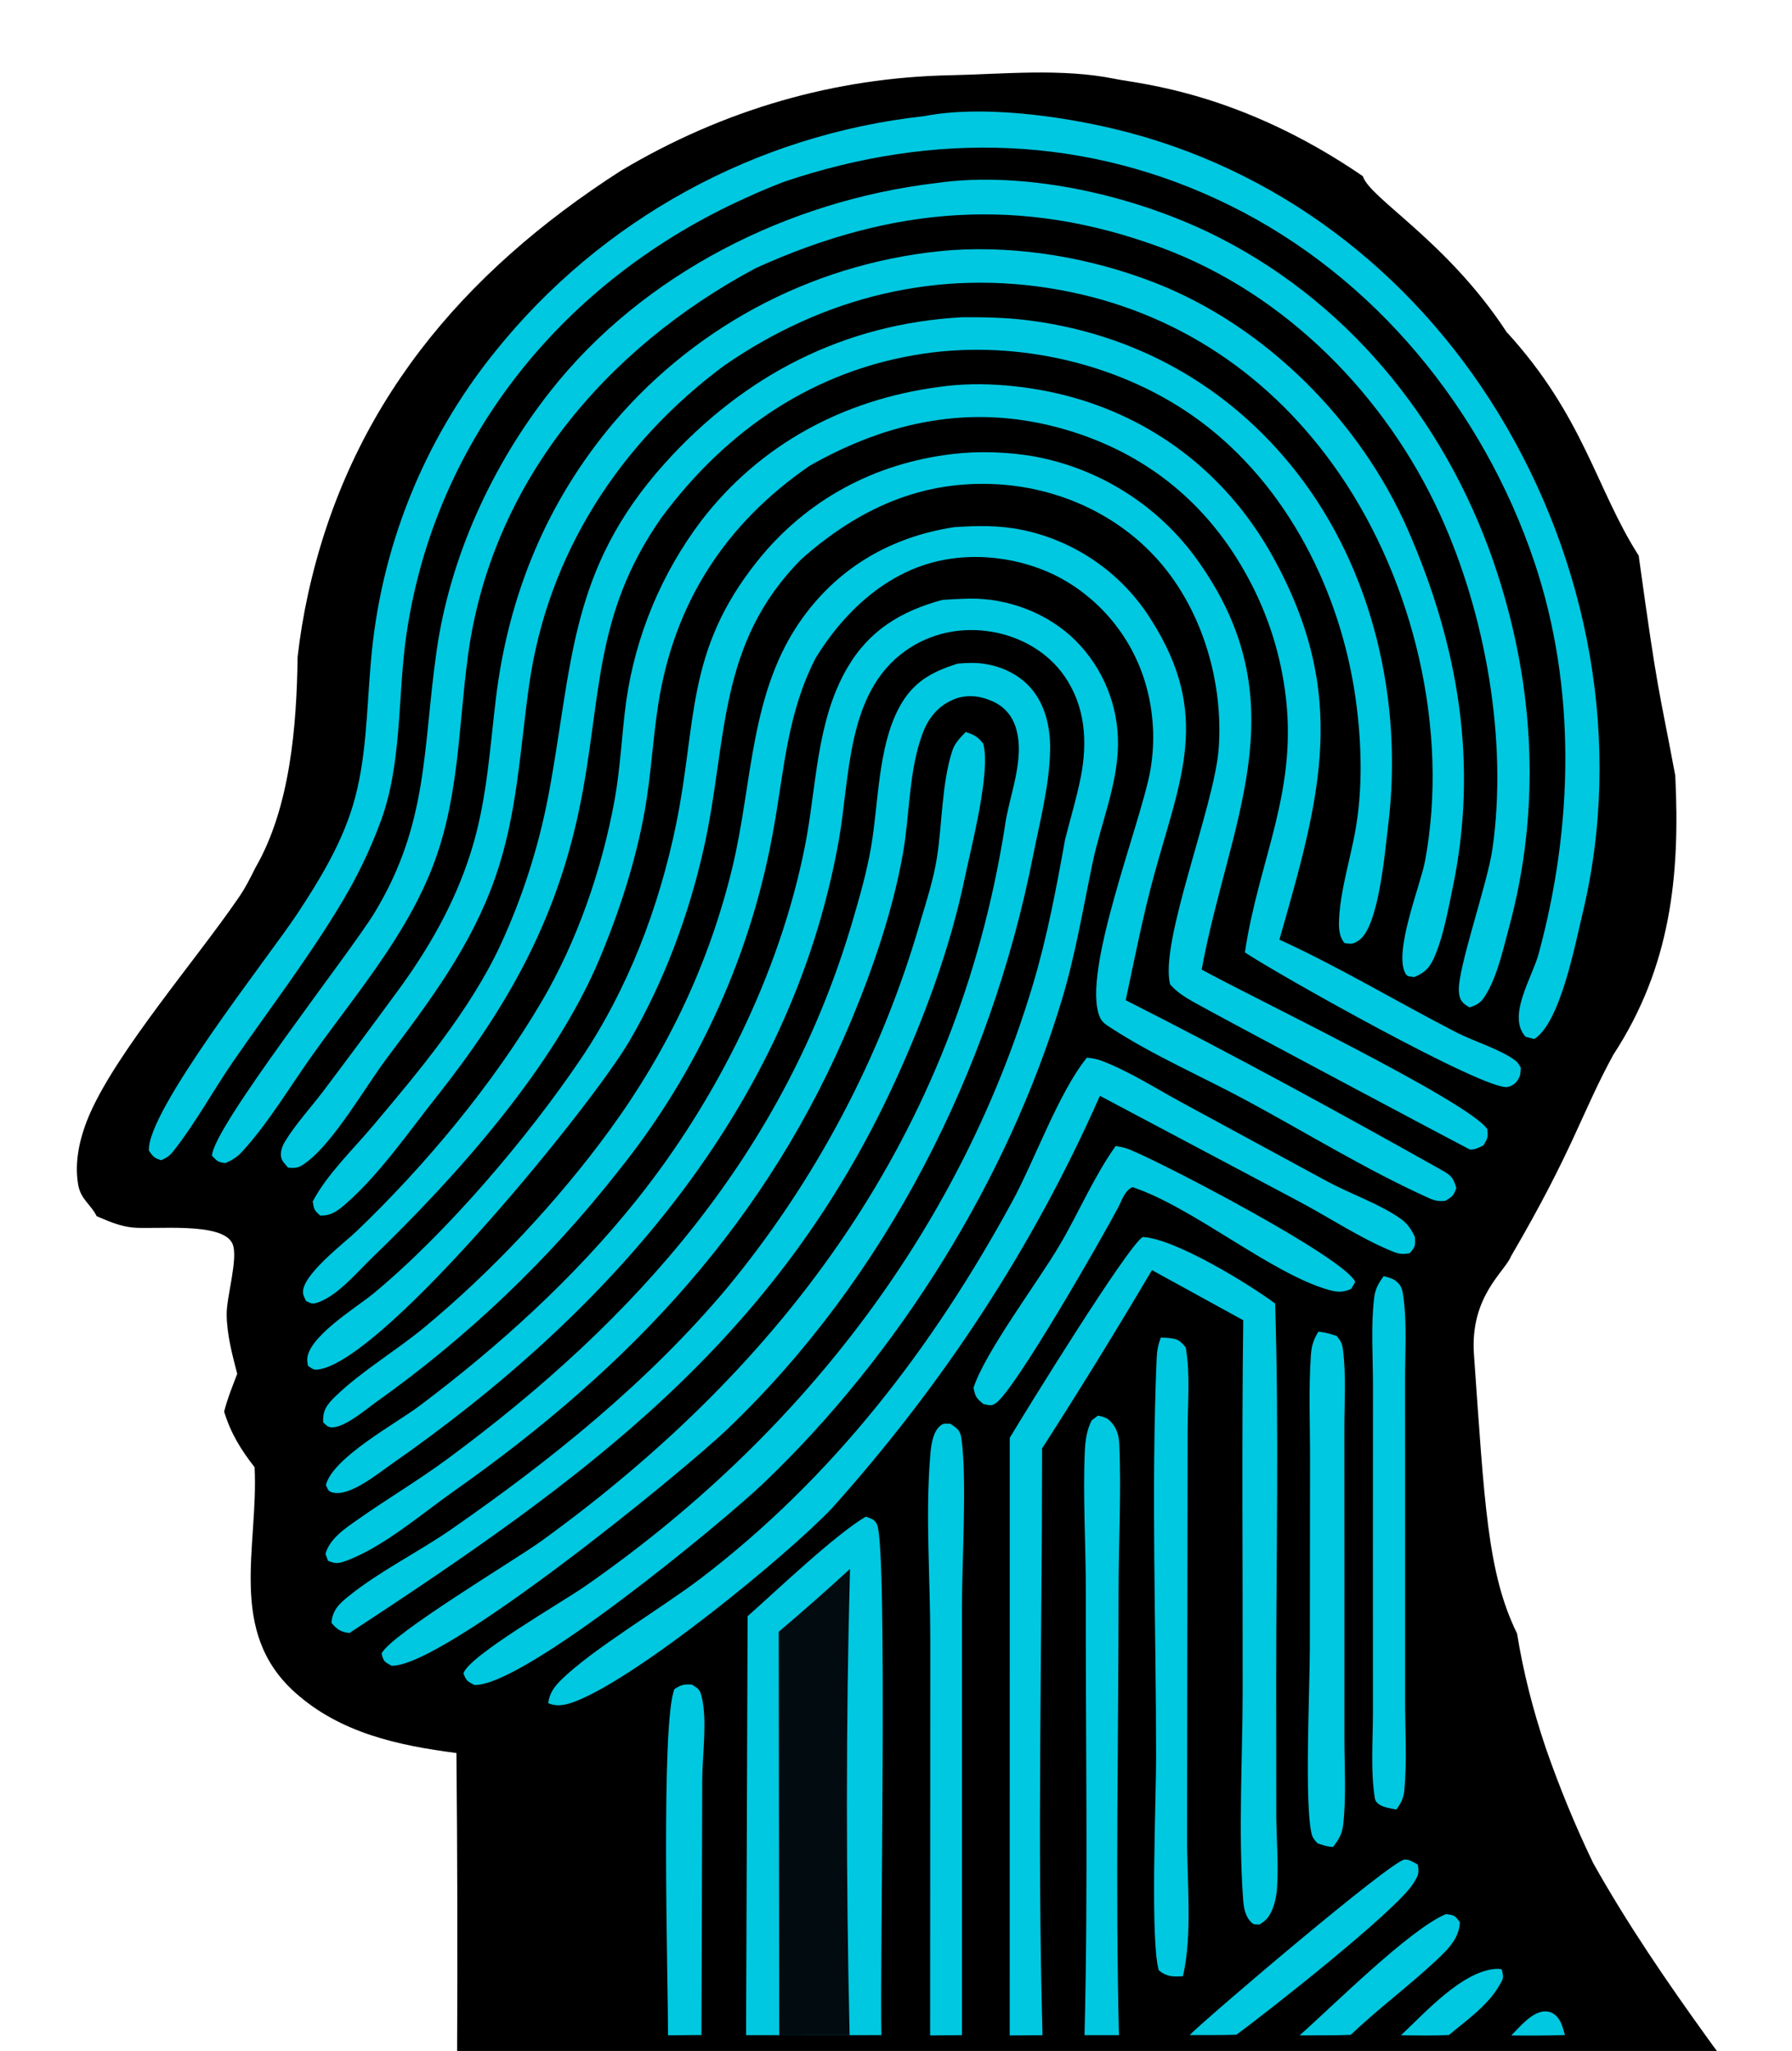 <?xml version="1.0" encoding="utf-8"?>
<svg xmlns="http://www.w3.org/2000/svg" height="29.462in" id="svg320" version="1.1" width="25.745in">
  
  <defs id="defs2">
    <linearGradient id="swatch325">
      <stop id="stop325" offset="0" style="stop-color:#000000;stop-opacity:1;"/>
    </linearGradient>
    <linearGradient gradientUnits="userSpaceOnUse" id="gradient_0" x1="358.82" x2="359.887" y1="311.668" y2="146.181">
      <stop id="stop1" offset="0" stop-color="#2CD7BF"/>
      <stop id="stop2" offset="1" stop-color="#00D2F1"/>
    </linearGradient>
  </defs>
  <path d="m 1310.847,103.751 c -158.886,3.26 -312.471,46.882 -455.064,132.024 -219.291,141.043 -374.08,324.976 -430.868,583.219 -6.279,28.645 -11.097,57.589 -14.433,86.727 -1.342,94.324 -9.878,207.397 -58.324,291.08 -7.539,15.296 -14.874,29.705 -24.811,43.635 -57.491,83.566 -164.378,207.755 -202.764,294.024 -13.595,30.55 -22.692,66.124 -16.712,99.641 3.552,19.921 17.492,26.845 25.412,42.984 l 5.351,2.34 c 14.017,6.068 28.129,11.567 43.401,13.297 29.681,3.371 125.057,-8.502 138.605,22.477 8.413,19.247 -8.281,72.979 -8.035,97.443 0.276,27.56 7.672,55.407 14.572,81.941 -6.554,17.213 -13.571,34.267 -18.055,52.154 9.309,30.04 22.804,52.02 42.02,76.648 5.61,109.59 -38.168,226.12 55.635,310.467 62.176,55.912 142.311,73.289 222.736,83.625 1.296,138.194 1.608,276.394 0.928,414.594 l 254.687,-0.105 46.032,-0.365 61.572,0.146 45.713,0.062 97.066,-0.021 43.893,-0.084 67.166,0.508 43.885,-0.449 65.869,0.461 45.244,-0.359 57.941,-0.061 47.492,-0.019 97.52,-0.166 c 21.485,-0.088 43.105,0.311 64.566,-0.457 l 87.034,0.963 c 23.496,-0.129 47.062,0.127 70.541,-0.758 l 69.24,0.646 c 22.089,0.152 44.282,0.743 66.336,-0.488 l 85.795,0.711 c 24.668,0.322 49.343,0.133 74.006,-0.565 l 248.447,0.053 c -5.004,-6.6 -9.953,-13.249 -14.752,-20.037 -56.491,-78.316 -111.255,-158.276 -158.488,-242.566 -24.866,-51.661 -46.566,-104.534 -65.377,-158.715 -17.426,-51.505 -30.862,-104.002 -39.557,-157.74 -41.063,-83.733 -44.863,-180.143 -59.437,-384.743 -5.712,-80.188 42.758,-114.308 50.978,-135.258 86.479,-148.126 96.872,-196.75 141.25,-278.168 78.8,-120.594 92.295,-245.465 85.42,-384.919 -23.558,-125.909 -23.464,-107.958 -50.458,-303.366 -58.805,-91.961 -75.663,-192.146 -182.31,-308.509 -81.756,-125.041 -188.567,-184.029 -198.181,-214.781 -169.673,-116.263 -307.014,-127.055 -341.603,-134.119 -73.876,-15.087 -154.903,-6.525 -227.124,-5.043 z" id="path3" style="stroke-width:85.762;stroke-dasharray:none"/>
  <path d="m 1031.1,2228.836 c 41.206,-36.571 121.068,-112.768 163.107,-137.385 7.17,2.966 12.035,3.482 15.459,11.092 14.849,33.001 3.506,612.985 5.997,703.92 l -43.891,0.082 -97.068,0.018 -45.714,-0.059 z" fill="#00c8e0" id="path5" style="stroke-width:5.862"/>
  <path d="m 1074.006,2250.269 c 33.374,-28.234 66.162,-57.155 98.334,-86.743 -5.833,213.294 -5.423,429.69 -0.569,643.019 l -97.068,0.018 z" fill="#010b10" id="path6" style="stroke-width:5.862"/>
  <path d="m 1392.622,1982.851 c 22.482,-37.656 163.036,-265.308 183.466,-276.968 44.806,2.427 145.373,64.266 182.581,91.703 5.411,172.561 1.466,346.177 1.442,518.849 l 0.135,188.173 c 0.258,32.45 3.242,66.887 1.026,99.166 -0.944,13.771 -4.76,30.978 -13.653,41.806 -2.931,3.57 -6.677,5.88 -10.482,8.383 -6.865,-0.375 -7.762,1.114 -12.739,-4.432 -7.41,-8.261 -9.116,-19.605 -9.89,-30.286 -6.8,-93.89 -0.762,-192.347 -0.639,-286.618 0.217,-170.602 -1.354,-341.387 0.785,-511.96 l -125.881,-69.109 c -48.991,82.898 -99.513,164.881 -151.535,245.908 0.023,269.118 -6.935,540.265 0.586,809.154 l -45.245,0.358 z" fill="#00c8e0" id="path7" style="stroke-width:5.862"/>
  <path d="m 1495.77,2806.557 c 5.112,-204.014 1.372,-408.913 1.753,-613.026 0.117,-63.727 -4.209,-129.259 -1.331,-192.705 0.668,-14.739 2.726,-28.709 9.397,-42.041 l 8.606,-6.584 c 11.156,2.245 15.107,4.039 21.89,13.584 5.358,7.534 7.246,16.984 7.644,26.03 2.914,66.394 -0.967,134.94 -0.991,201.551 -0.065,204.014 -4.543,409.323 0.522,613.173 z" fill="#00c8e0" id="path8" style="stroke-width:5.862"/>
  <path d="m 1282.827,2806.967 0.229,-545.307 c 0.035,-81.579 -6.794,-172.174 -0.217,-252.662 1.102,-13.496 2.761,-32.444 13.12,-42.076 5.399,-5.024 7.949,-3.389 14.925,-3.447 8.242,5.716 13.348,8.524 14.978,19.47 8.061,54.276 0.838,171.218 0.85,232.946 v 590.631 z" fill="#00c8e0" id="path9" style="stroke-width:5.862"/>
  <path d="m 921.387,2806.721 c -0.082,-77.738 -10.177,-430.481 8.735,-477.306 9.415,-6.121 12.856,-6.936 24.071,-6.349 8.653,5.575 10.845,6.244 13.413,16.28 8.284,32.426 0.973,81.051 0.926,115.406 l -1.114,351.605 z" fill="#00c8e0" id="path10" style="stroke-width:5.862"/>
  <path d="m 1640.779,2806.375 c 25.724,-25.796 278.506,-240.954 296.468,-241.98 6.677,-0.381 12.287,3.934 18.126,6.912 2.31,12.323 0.293,15.929 -6.554,26.646 -24.012,37.585 -197.935,174.437 -243.473,207.965 -21.462,0.768 -43.082,0.369 -64.567,0.457 z" fill="#00c8e0" id="path11" style="stroke-width:5.862"/>
  <path d="m 1792.378,2806.879 c 46.781,-41.431 151.652,-146.185 201.898,-167.325 11.76,1.935 11.654,1.102 19.181,11.379 -0.938,22.917 -17.863,38.717 -33.726,53.526 -37.712,35.211 -79.411,66.031 -116.812,101.664 -23.479,0.885 -47.045,0.627 -70.541,0.756 z" fill="#00c8e0" id="path12" style="stroke-width:5.862"/>
  <path d="m 1932.159,2806.768 c 31.897,-29.647 85.847,-90.537 133.016,-91.615 3.048,-0.07 3.488,0.182 6.055,0.821 3.008,12.059 2.287,12.399 -3.939,23.046 -15.746,26.915 -45.175,47.44 -68.794,67.262 -22.054,1.231 -44.249,0.639 -66.338,0.487 z" fill="#00c8e0" id="path13" style="stroke-width:5.862"/>
  <path d="m 2084.292,2806.991 c 12.082,-12.083 29.739,-34.261 48.387,-33.212 5.927,0.334 11.015,3.16 14.978,7.639 5.739,6.496 8.5,16.82 10.64,25.01 -24.662,0.698 -49.337,0.885 -74.005,0.563 z" fill="#00c8e0" id="path14" style="stroke-width:5.862"/>
  <path d="m 1274.374,160.201 c 78.438,-15.296 185.114,-0.833 262.449,17.611 223.506,53.315 409.634,196.246 529.061,390.938 125.523,204.618 173.383,457.01 116.466,692.277 -9.796,40.476 -30.402,149.743 -66.384,171.81 l -11.836,-3.072 c -26.041,-28.281 8.945,-81.32 17.956,-114.45 47.69,-175.392 52.579,-367.177 -6.249,-541.32 -70.729,-209.366 -219.919,-391.958 -418.862,-490.344 -196.844,-97.349 -408.38,-102.831 -614.896,-33.235 -18.073,6.894 -35.913,14.393 -53.488,22.471 -248.292,111.853 -427.778,329.427 -467.911,601.048 -12.756,86.316 -5.3,180.229 -37.097,262.705 -13.812,36.724 -30.883,72.14 -51.014,105.815 -45.316,76.314 -100.691,148.53 -151.159,221.601 -27.049,39.162 -50.82,82.892 -79.809,120.237 -6.577,8.477 -9.122,11.145 -19.346,15.7 -10.323,-3.33 -10.64,-4.655 -16.796,-12.992 -4.297,-53.743 166.114,-268.802 203.961,-325.992 30.666,-46.327 60.528,-95.403 76.849,-148.852 19.586,-64.143 19.211,-132.109 25.161,-198.356 12.751,-156.925 72.476,-306.375 171.396,-428.875 146.317,-182.381 359.101,-299.182 591.547,-324.725 z" fill="#00c8e0" id="path15" style="stroke-width:5.862"/>
  <path d="m 1299.634,827.292 c 12.381,-0.914 24.78,-1.507 37.19,-1.776 53.411,-0.809 108.511,20.109 146.546,57.794 38.275,38.265 59.403,90.408 58.547,144.52 -0.85,55.373 -24.035,108.957 -35.209,162.788 -13.137,63.305 -23.608,126.557 -42.32,188.583 -74.68,247.485 -225.265,489.008 -412.331,667.109 -54.478,51.867 -329.027,279.137 -397.845,277.379 -9.661,-5.37 -10.664,-5.165 -15.078,-15.935 7.287,-24.26 134.991,-97.501 167.445,-120.037 291.661,-202.566 514.036,-485.197 617.335,-827.663 20.102,-66.646 32.776,-134.184 45.075,-202.571 7.258,-28.645 15.981,-57.12 21.661,-86.128 9.473,-48.373 6.279,-97.361 -22.494,-138.886 -23.109,-33.352 -60.3,-54.37 -99.941,-61.159 -41.904,-7.182 -84.528,1.395 -119.35,26.136 -81.826,58.145 -76.245,173.921 -92.196,262.634 -66.519,369.815 -317.995,650.852 -617.382,859.467 -18.537,12.915 -57.058,44.761 -80.554,38.699 -6.8,-1.753 -6.208,-4.467 -9.274,-10.271 9.438,-37.902 96.839,-84.967 128.924,-109.086 109.561,-82.352 213.206,-176.231 299.053,-283.388 111.296,-138.909 198.257,-313.838 232.845,-489.154 16.133,-81.772 15.219,-171.13 58.113,-245.005 30.267,-52.13 74.322,-78.589 131.239,-94.048 z" fill="#00c8e0" id="path16" style="stroke-width:5.862"/>
  <path d="m 1290.554,252.502 c 125.969,-18.157 279.819,18.227 391.912,75.628 186.75,95.637 319.595,266.222 383.377,464.608 50.996,158.608 59.104,324.549 15.687,485.068 -7.796,28.826 -15.33,63.879 -29.968,89.986 -7.017,12.523 -11.314,17.523 -24.873,21.369 -10.195,-5.763 -14.117,-10.406 -14.656,-22.888 -1.395,-32.092 39.512,-147.756 46.335,-195.513 21.398,-149.814 -9.596,-324.233 -72.252,-461.237 -75.014,-164.03 -212.825,-304.171 -383.371,-367.634 -194.804,-72.486 -373.229,-57.243 -560.624,27.947 -207.109,110.774 -364.875,296.69 -396.778,534.86 -13.876,103.593 -11.906,202.648 -52.878,301.023 -13.026,31.271 -29.194,60.696 -47.25,89.317 -34.81,55.173 -75.776,105.99 -113.664,159.006 -31.439,43.987 -60.915,93.902 -97.179,133.703 -6.894,7.563 -14.152,12.341 -23.619,16.193 -10.781,-1.354 -11.021,-2.679 -18.343,-10.054 0.844,-38.94 191.047,-280.451 224.256,-335.384 74.621,-123.42 66.162,-225.395 85.496,-360.88 18.454,-129.335 76.134,-255.394 156.629,-357.826 127.822,-162.653 328.629,-263.05 531.763,-287.292 z" fill="#00c8e0" id="path17" style="stroke-width:5.862"/>
  <path d="m 1320.827,915.179 c 5.604,-0.492 11.22,-0.815 16.848,-0.967 28.784,-0.639 58.506,9.345 79.223,29.6 23.654,23.122 31.885,57.219 31.434,89.311 -0.692,49.129 -14.216,100.034 -23.777,148.266 -58.482,294.961 -202.202,579.955 -421.024,789.122 -64.591,61.745 -392.053,328.278 -463.544,326.666 -9.854,-5.904 -10.652,-5.077 -13.741,-16.82 11.918,-26.153 185.36,-129.857 220.194,-155.061 338.829,-245.146 572.19,-563.762 639.096,-983.075 5.452,-43.876 29.265,-95.139 15.295,-139.255 -5.194,-16.404 -15.986,-28.704 -31.656,-35.715 -18.402,-8.231 -37.396,-10.219 -56.126,-1.759 -19.832,8.958 -32.553,24.922 -40.186,44.867 -19.604,51.21 -17.939,112.193 -27.471,166.188 -13.63,77.24 -40.215,155.571 -70.195,227.922 -115.552,278.862 -304.541,479.434 -548.612,651.438 -44.465,31.336 -96.165,76.079 -146.493,95.473 -11.443,4.409 -16.473,5.927 -27.688,1.014 l -3.547,-9.474 c 5.915,-21.487 28.022,-35.756 45.362,-47.95 40.327,-28.369 82.735,-53.473 122.475,-82.774 262.854,-193.801 466.029,-424.46 559.398,-742.913 9.667,-32.977 19.375,-66.939 25.22,-100.837 10.505,-60.919 9.409,-138.012 38.791,-192.769 18.66,-34.783 44.149,-49.059 80.724,-60.496 z" fill="#00c8e0" id="path18" style="stroke-width:5.862"/>
  <path d="m 1294.141,533.744 c 59.145,-8.87 128.824,-1.671 185.8,14.387 119.362,33.651 215.563,111.237 275.522,219.526 105.902,191.262 65.488,330.94 9.069,528.129 83.086,38.008 162.966,86.21 244.323,128.063 23.08,11.872 63.929,24.523 82.483,39.813 2.761,2.275 4.139,5.839 6.202,8.759 -0.275,3.776 -0.299,8.729 -1.811,12.341 -3.142,7.498 -8.383,12.341 -16.204,14.17 -29.176,6.842 -320.597,-157.183 -362.559,-185.546 19.158,-128.978 74.574,-223.384 55.252,-361.32 -7.885,-57.706 -26.785,-113.354 -55.668,-163.931 -56.858,-100.784 -144.154,-167.824 -255.596,-198.104 -122.176,-33.194 -236.737,-8.946 -344.568,52.476 -116.484,80.318 -186.826,189.369 -208.592,329.234 -7.556,48.531 -9.948,97.877 -18.554,146.22 -12.405,69.707 -35.256,139.982 -62.715,205.139 -63.049,149.608 -196.962,299.024 -313.006,411.058 -20.248,19.546 -47.379,51.955 -73.836,61.493 -8.524,3.078 -9.989,2.304 -17.558,-1.489 -1.501,-3.236 -3.793,-7.381 -4.168,-11.057 -2.445,-24.078 56.677,-68.798 73.443,-84.838 95.069,-90.924 188.801,-203.375 255.602,-316.981 49.15,-83.578 83.374,-182.99 100.673,-278.217 8.108,-44.644 9.819,-90.46 15.916,-135.415 12.844,-90.947 48.71,-177.11 104.197,-250.317 81.029,-104.906 195.713,-166.112 326.354,-183.594 z" fill="#00c8e0" id="path19" style="stroke-width:5.862"/>
  <path d="m 1312.291,344.938 c 94.67,-6.238 192.964,10.793 281.168,45.26 152.467,59.564 283.067,191.104 348.332,340.56 69.937,160.144 97.789,323.717 61.202,496.242 -6.179,29.131 -11.766,61.089 -22.963,88.713 -6.753,16.673 -12.627,24.652 -29.323,31.693 -4.508,-0.78 -9.409,-0.012 -11.971,-4.297 -17.581,-29.372 20.413,-122.165 26.668,-155.712 33.409,-179.226 -15.06,-384.061 -117.914,-533.804 -92.589,-134.793 -224.913,-224.75 -386.707,-253.91 -165.845,-29.899 -324.473,9.415 -461.932,104.402 -144.517,107.298 -243.379,260.183 -268.974,439.861 -12.962,91.023 -16.215,178.47 -46.852,266.193 -32.782,93.843 -89.641,169.659 -148.973,248.446 -30.144,40.03 -72.722,115.189 -111.108,144.039 -9.784,7.352 -13.812,8.899 -25.648,7.533 -4.151,-5.048 -8.829,-8.806 -9.726,-15.471 -0.997,-7.422 2.022,-14.832 5.833,-21.059 14.539,-23.738 34.851,-45.746 51.799,-68.03 36.44,-48.331 72.517,-96.933 108.23,-145.809 43.979,-61.024 79.757,-126.346 100.263,-199.048 18.208,-64.577 22.247,-131.036 30.226,-197.354 17.065,-141.934 69.978,-271.493 162.82,-380.983 117.451,-137.871 284.966,-223.319 465.549,-237.466 z" fill="#00c8e0" id="path20" style="stroke-width:5.862"/>
  <path d="m 1314.308,626.063 c 35.619,-4.262 76.966,-2.849 112.117,3.4 93.973,17.359 177.042,71.706 230.582,150.851 134.405,195.22 36.909,356.313 0.34,556.809 63.823,35.399 369.266,182.117 393.988,220.159 1.143,11.977 0.381,12.54 -5.499,22.301 -6.507,2.902 -11.39,6.22 -18.683,5.616 -0.914,-0.07 -353.69,-187.575 -381.694,-203.75 -11.936,-6.894 -22.494,-13.361 -31.61,-23.902 -15.166,-58.239 61.079,-245.445 66.948,-325.001 6.701,-90.859 -21.931,-189.908 -82.442,-258.859 -55.627,-63.393 -136.568,-100.362 -220.464,-105.697 -106.506,-6.771 -194.03,33.628 -272.233,102.725 -117.264,117.634 -101.922,250.604 -134.757,397.938 -20.559,92.254 -54.818,184.479 -102.362,266.281 -51.928,89.341 -332.052,432.387 -425.814,452.976 -9.514,2.093 -10.587,0.762 -18.062,-4.467 -0.276,-1.97 -0.604,-3.94 -0.821,-5.921 -3.511,-31.453 67.903,-74.432 91.047,-93.573 101.148,-83.66 213.042,-215.369 286.086,-323.558 65.283,-96.704 108.206,-209.947 131.568,-323.951 28.966,-141.319 12.557,-237.571 111.225,-361.724 67.897,-85.43 162.532,-136.095 270.539,-148.653 z" fill="#00c8e0" id="path21" style="stroke-width:5.862"/>
  <path d="m 1315.85,726.988 c 31.844,-2.169 62.375,-2.75 93.808,3.74 73.66,15.249 137.881,59.928 177.78,123.678 83.825,131.335 40.585,219.55 4.215,352.573 -15.506,56.692 -26.75,114.878 -39.09,172.338 147.109,74.432 294.018,154.633 437.808,235.443 12.035,6.766 14.615,11.18 18.203,23.679 -4.344,11.385 -5.346,11.467 -15.131,17.617 -9.104,0.909 -14.632,-0.223 -22.845,-3.916 -85.402,-38.418 -168.518,-89.827 -251.094,-134.336 -61.156,-32.965 -128.771,-62.185 -186.767,-99.964 -6.765,-4.409 -12.557,-7.563 -15.887,-15.29 -26.163,-60.784 57.204,-268.555 69.849,-340.988 5.856,-34.238 4.924,-69.29 -2.744,-103.165 -14.245,-63.85 -53.482,-119.334 -108.939,-154.046 -53.241,-33.352 -123.718,-44.767 -184.879,-29.729 -71.403,17.559 -128.203,72.11 -165.27,132.953 -38.644,75.177 -42.976,150.986 -57.398,232.242 -30.191,174.232 -104.226,337.922 -215.141,475.653 -95.274,121.327 -207.478,228.349 -333.184,317.784 -14.544,10.359 -42.596,34.595 -60.499,35.129 -6.812,0.199 -7.885,-2.644 -12.827,-6.76 -1.249,-16.521 5.399,-24.998 17.13,-36.325 35.807,-34.56 83.251,-62.502 122.088,-94.623 93.334,-77.205 185.12,-175.193 256.282,-272.923 79.968,-109.825 137.049,-229.962 168.916,-362.176 28.022,-116.256 23.748,-242.631 96.722,-343.521 51.301,-70.926 123.296,-111.888 208.891,-125.067 z" fill="#00c8e0" id="path22" style="stroke-width:5.862"/>
  <path d="m 1327.041,437.48 c 29.423,-0.17 59.08,0.369 88.316,3.928 149.881,18.256 279.52,90.648 372.672,209.636 106.365,135.861 147.519,318.112 126.467,487.753 -4.25,34.279 -12.762,138.575 -39.905,157.629 -8.231,5.78 -10.253,5.499 -20.09,4.227 -8.166,-9.345 -8.242,-22.583 -7.586,-34.425 2.175,-39.063 14.462,-78.618 21.714,-117.053 11.314,-59.951 9.468,-126.029 0.956,-186.285 -20.7,-146.507 -93.721,-292.44 -213.868,-381.792 -106.301,-79.052 -250.895,-112.715 -381.642,-93.456 -151.036,22.249 -271.747,104.994 -361.452,225.717 -95.766,136.294 -82.09,250.604 -113.711,402.253 -32.231,154.586 -99.577,274.166 -196.651,396.625 -38.457,48.519 -78.115,106.249 -124.41,147.029 -10.898,9.597 -21.268,17.981 -36.464,16.937 -8.278,-7.745 -8.272,-8.161 -10.083,-19.394 19.65,-37.239 55.563,-71.682 82.658,-103.792 63.922,-75.751 133.953,-159.311 176.039,-249.273 30.343,-65.703 52.573,-134.852 66.197,-205.931 34.048,-180.276 27.553,-310.79 160.662,-458.839 109.033,-121.269 246.779,-192.57 410.179,-201.493 z" fill="#00c8e0" id="path23" style="stroke-width:5.862"/>
  <path d="m 1498.918,1458.668 c 6.8,0.405 13.389,1.612 19.791,4.004 37.613,14.07 74.533,37.831 109.877,57.038 l 202.437,109.801 c 31.117,16.796 73.982,31.635 101.658,51.902 9.087,6.654 13.982,14.404 18.748,24.447 0.193,12.112 1.378,12.734 -7.111,22.237 -10.236,2.193 -15.828,0.997 -25.478,-2.996 -42.66,-17.664 -84.892,-45.605 -125.799,-67.467 l -276.062,-146.448 c -92.642,209.923 -216.841,398.336 -369.841,569.056 -63.723,66.535 -264.542,230.765 -351.908,265.384 -13.044,5.165 -26.005,8.87 -39.125,3.113 1.694,-14.105 8.688,-23.14 18.742,-32.983 42.478,-41.584 139.259,-99.19 190.876,-138.516 182.986,-139.413 321.172,-319.496 430.656,-520.906 30.865,-56.774 63.67,-149.515 102.537,-197.664 z" fill="#00c8e0" id="path24" style="stroke-width:5.862"/>
  <path d="m 1331.907,1009.432 c 11.396,3.805 16.538,6.396 24.059,15.882 11.074,37.961 -16.567,142.925 -25.284,185.025 -19.914,96.165 -55.533,192.236 -96.406,281.365 -165.059,359.919 -432.69,550.671 -752.315,760.284 -12.411,-1.489 -17.083,-4.954 -24.803,-14 1.425,-17.928 10.851,-26.47 24.358,-37.339 42.414,-34.109 95.245,-60.086 140.32,-91.293 138.051,-95.59 270.932,-202.823 379.543,-331.59 122.915,-148.26 213.974,-320.24 267.497,-505.224 8.94,-29.993 19.023,-61.03 23.69,-92.026 6.982,-46.321 6.437,-101.025 20.917,-145.487 3.33,-10.224 11.103,-18.039 18.425,-25.596 z" fill="#00c8e0" id="path25" style="stroke-width:5.862"/>
  <path d="m 1601.091,1844.476 c 2.644,0.111 5.294,0.182 7.932,0.416 14.298,1.272 17.704,2.556 26.369,13.32 6.331,36.155 2.661,77.369 2.562,114.134 l -0.293,204.787 -0.481,357.421 c -0.111,59.904 7.638,132.906 -5.651,190.752 -13.812,0.844 -22.675,0.75 -33.31,-8.132 -12.07,-40.177 -3.658,-236.997 -3.693,-294.099 -0.106,-182.627 -6.976,-368.027 0.75,-550.366 0.434,-10.207 2.105,-18.684 5.815,-28.235 z" fill="#00c8e0" id="path26" style="stroke-width:5.862"/>
  <path d="m 1818.372,1836.415 c 8.952,0.868 16.678,3.16 25.214,5.91 5.294,7.141 7.334,9.193 8.524,18.256 4.731,35.92 1.97,74.924 2.005,111.22 l 0.123,201.733 -0.029,223.202 c -0.029,39.028 2.656,80.588 -1.647,119.287 -1.436,12.951 -6.097,20.806 -13.999,30.972 -7.644,-0.123 -14.175,-2.562 -21.345,-4.931 -3.869,-4.057 -6.742,-7.34 -8.16,-12.915 -10.142,-39.731 -2.568,-202.202 -2.533,-255.804 l 0.281,-261.714 c 0.07,-47.335 -2.151,-96.264 1.219,-143.429 0.874,-12.229 3.734,-21.322 10.347,-31.787 z" fill="#00c8e0" id="path27" style="stroke-width:5.862"/>
  <path d="m 1538.693,1580.464 c 6.284,0.844 12.504,2.099 18.408,4.467 47.244,18.942 296.621,149.022 312.056,182.838 l -5.581,9.656 c -11.818,5.282 -19.703,4.643 -32.131,1.067 -78.819,-22.7 -187.019,-114.216 -269.619,-141.401 -10.845,5.206 -14.105,17.348 -19.58,27.889 -22.5,42.662 -141.709,250.856 -168.705,270.015 -6.671,4.731 -9.72,2.468 -17.247,1.26 -10.095,-8.624 -10.798,-9.427 -13.683,-22.348 16.28,-49.903 88.55,-145.446 118.888,-196.914 26.298,-44.615 47.197,-94.576 77.195,-136.529 z" fill="#00c8e0" id="path28" style="stroke-width:5.862"/>
  <path d="m 1908.329,1759.884 c 5.897,1.536 12.082,2.878 16.96,6.718 7.715,6.085 8.858,11.854 10.165,21.182 5.2,37.216 2.316,77.762 2.362,115.429 l 0.088,207.08 -0.041,234.148 c 0.059,40.886 2.749,84.094 -1.038,124.733 -0.979,10.512 -4.813,17.922 -11.045,26.317 -7.492,-1.636 -18.038,-2.861 -24.205,-7.551 -3.26,-2.48 -4.866,-4.643 -5.493,-8.653 -5.956,-37.914 -2.527,-79.785 -2.544,-118.232 l -0.047,-223.413 0.1,-227.124 c 0.035,-39.444 -3.136,-82.247 1.694,-121.204 1.501,-12.13 5.944,-19.757 13.044,-29.43 z" fill="#00c8e0" id="path29" style="stroke-width:5.862"/>
  <defs id="defs60">
    <linearGradient gradientUnits="userSpaceOnUse" id="gradient_1" x1="321.013" x2="321.576" y1="356.92" y2="299.975">
      <stop id="stop59" offset="0" stop-color="#71D077"/>
      <stop id="stop60" offset="1" stop-color="#34D5B7"/>
    </linearGradient>
  </defs>
  <defs id="defs62">
    <linearGradient gradientUnits="userSpaceOnUse" id="gradient_2" x1="313.986" x2="314.759" y1="422.593" y2="359.838">
      <stop id="stop61" offset="0" stop-color="#C2CD27"/>
      <stop id="stop62" offset="1" stop-color="#78CF71"/>
    </linearGradient>
  </defs>
  <defs id="defs64">
    <linearGradient gradientUnits="userSpaceOnUse" id="gradient_3" x1="338.692" x2="341.647" y1="645.656" y2="418.535">
      <stop id="stop63" offset="0" stop-color="#FFCF00" style="stop-color:#ffcf00;stop-opacity:0;"/>
      <stop id="stop64" offset="1" stop-color="#DBCC0E"/>
    </linearGradient>
  </defs>
</svg>